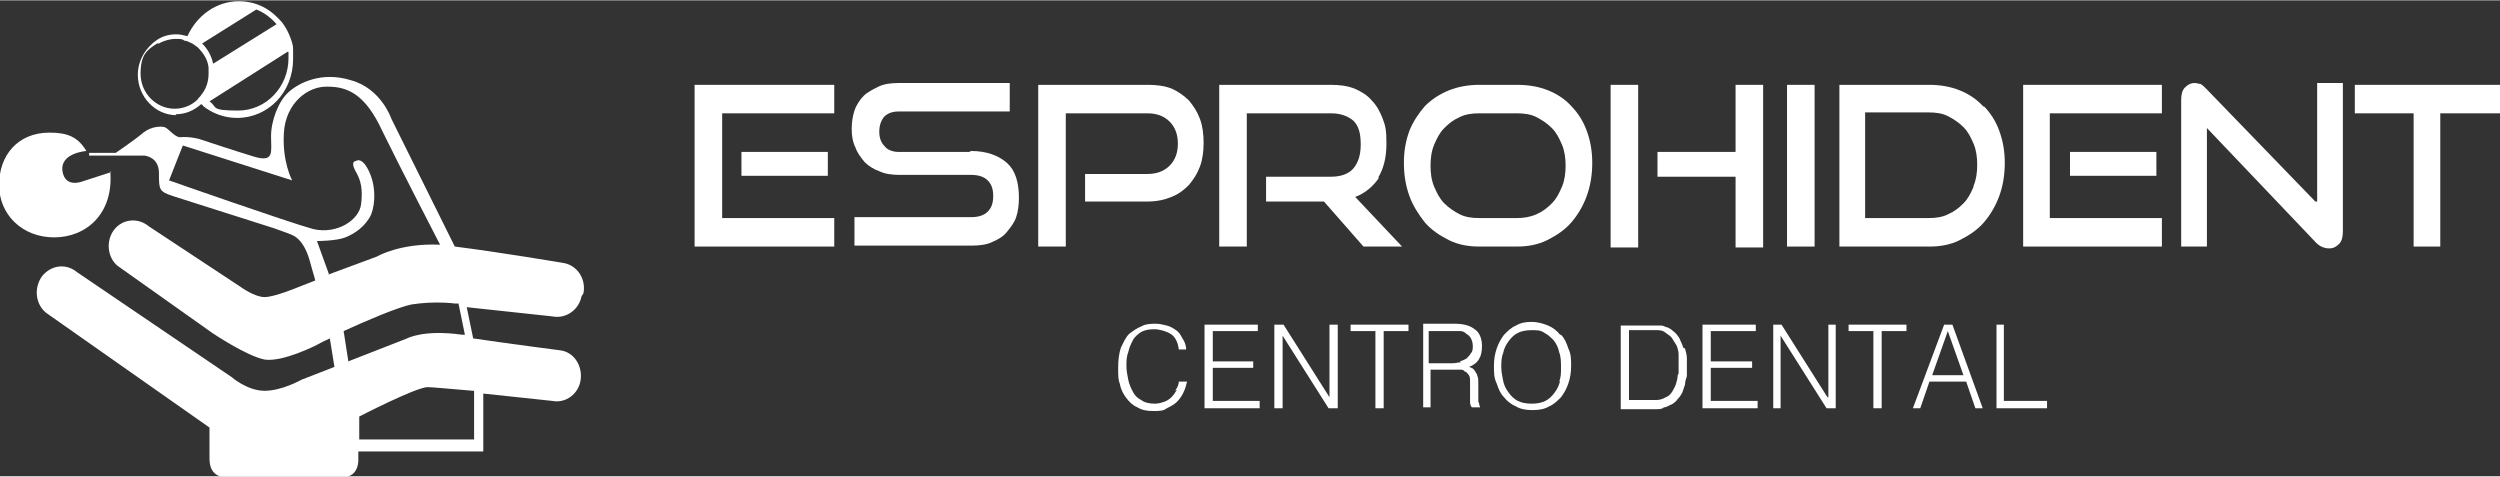 <?xml version="1.0" encoding="UTF-8"?>
<svg id="Capa_1" xmlns="http://www.w3.org/2000/svg" width="96mm" height="18.3mm" version="1.1" viewBox="0 0 272.1 51.8">
  <rect x="0" y="0" width="272.1" height="51.8" fill="#333333" stroke="none"/>
  <!-- Generator: Adobe Illustrator 29.1.0, SVG Export Plug-In . SVG Version: 2.1.0 Build 142)  -->
  <defs>
    <style>
      .st0 {
        fill: #fff;
      }
    </style>
  </defs>
  <g>
    <path class="st0" d="M12.1,18.7l-3.1,1s-1.9.8-2.2-1.1c-.3-2,2.6-2.2,2.6-2.2-.9-1.5-2-2-4-2-3.5,0-5.5,2.5-5.5,5.7s2.5,5.7,6,5.7,6.5-2.6,6.1-7.2Z"/>
    <path class="st0" d="M19.1,12.4c1.1,0,2-.4,2.8-1.1,0,0,0,0,0,0,0,0,.2.1.2.2,1,.8,2.3,1.3,3.7,1.3,3.4,0,6.1-2.8,6.1-6.4s0-.7,0-1.1c0-.5-.2-1-.4-1.5-.2-.5-.5-1-.8-1.4,0,0,0,0,0,0-.6-.7-1.3-1.3-2.1-1.7-.8-.4-1.7-.6-2.6-.6-2.5,0-4.6,1.6-5.6,3.8-.4-.1-.8-.2-1.2-.2-.8,0-1.5.2-2.1.6-1.2.8-2.1,2.2-2.1,3.8,0,2.4,1.9,4.4,4.2,4.4ZM31.4,5.6c0,.2,0,.5,0,.7,0,3.1-2.4,5.7-5.5,5.7s-2.2-.4-3.1-1l8.5-5.4ZM27.9,1c.8.3,1.6.9,2.2,1.6l-6.9,4.3c-.2-.9-.6-1.6-1.2-2.2l5.9-3.7ZM17.3,4.7c.5-.3,1.2-.5,1.8-.5s.7,0,1,.2c.2,0,.4.1.6.2.3.1.5.3.8.5.6.6,1.1,1.3,1.2,2.2,0,.2,0,.5,0,.7,0,.9-.3,1.7-.8,2.3-.1.2-.3.3-.4.5,0,0,0,0,0,0-.6.6-1.5,1-2.5,1-2,0-3.7-1.7-3.7-3.8s.7-2.6,1.8-3.3Z"/>
    <path class="st0" d="M63.5,31.9c.3-1.5-.6-3-2.1-3.3,0,0-7.1-1.2-11.9-1.8h0s-6.9-13.9-6.9-13.9c0,0-1.1-3.3-4.4-4.2-3.2-1-5.7.3-6.8,1.3-1.1,1-1.9,3.1-1.9,4.8s.4,2.9-1.9,2.2c-2.3-.7-5.9-1.9-5.9-1.9,0,0-1-.3-2.1-.2-.6,0-1.3-1-1.7-1.1-.4-.1-1.4-.1-2.3.6-.8.7-3,2.2-3,2.2h-2.9v.3h6c0,0,1.6.1,1.6,1.9s0,2,1.5,2.5c1.6.5,11,3.5,11,3.5,0,0,1.7.6,1.9.7.2.1,1.3.4,2,2.8.4,1.5.6,2,.6,2.2l-1.8.7s-2.6,1.1-3.7,1.1-2.6-1.1-2.6-1.1l-10-6.6c-1.2-1-2.9-.8-3.8.4-.9,1.2-.7,3,.4,3.9l10.3,7.3s3.7,2.5,5.7,2.9c2,.3,5.7-1.6,5.7-1.6,0,0,.5-.3,1.4-.7l.5,3.1-3.6,1.4s-2.1,1.2-4,1.2-3.6-1.5-3.6-1.5l-16.8-11.4c-1.2-1-2.8-.8-3.8.4-.9,1.2-.8,3,.4,4l17.8,12.5v3.4c0,2.5,2.4,2,2.4,2h12.1c1.8,0,1.7-1.9,1.7-1.9v-.9h13.6v-6.3c3.7.4,7.5.8,7.5.8,1.5.3,2.9-.8,3.1-2.3.2-1.5-.7-3-2.2-3.2,0,0-5.4-.7-9.5-1.3l-.7-3.4,9.3,1c1.5.3,2.9-.7,3.2-2.2ZM35.8,29.8h0s-1.3-3.6-1.3-3.6c0,0,2.1,0,3.1-.4,1-.4,2.2-1.2,2.8-2.5.5-1.3.4-3,0-4.1-.2-.6-.9-2.2-1.7-1.7,0,0-.6,0,0,1.1.6,1,.8,2,.6,3.6-.2,1.7-2.6,3.3-5.2,2.7-2.6-.7-15.7-5.3-15.7-5.3l1.5-3.8,11.9,3.8s-1.1-2-.9-5.2c.2-3.2,2.6-5.1,4.8-5,2.2,0,4.1.9,5.9,4.8,1.9,3.9,6.3,12.4,6.3,12.4h0c-4.4-.2-6.9,1.3-6.9,1.3l-5.4,2ZM37.9,39.2l-.5-3.2c2.4-1.1,5.9-2.6,7.4-2.9,2.6-.4,4.7-.1,4.7-.1h.4s.7,3.4.7,3.4c-.1,0-.2,0-.3,0-4.2-.6-6,.4-6,.4l-6.4,2.5ZM51.6,42.5h0s0,5.3,0,5.3h-12.5v-2.5s6-3.1,7.4-3.2c.5,0,2.6.2,5,.4Z"/>
  </g>
  <g>
    <polygon class="st0" points="78.6 12.3 90.8 12.3 90.8 9.2 75.6 9.2 75.6 26.8 90.8 26.8 90.8 23.7 78.6 23.7 78.6 12.3"/>
    <rect class="st0" x="80.7" y="16.5" width="9.4" height="2.6"/>
    <path class="st0" d="M105.5,16.5h-7.7c-.6,0-1.2-.2-1.5-.6-.4-.4-.6-.9-.6-1.6s.2-1.2.5-1.6c.4-.4.9-.6,1.6-.6h12.1v-3.1h-12.1c-.8,0-1.6.1-2.2.4-.6.3-1.2.6-1.6,1-.4.4-.8,1-1,1.6-.2.6-.3,1.3-.3,2s.1,1.4.4,2c.2.6.6,1.1,1,1.6.4.4,1,.8,1.6,1,.6.3,1.4.4,2.2.4h7.8c.8,0,1.4.2,1.8.6.4.4.6.9.6,1.7s-.2,1.3-.6,1.7c-.4.4-1,.6-1.8.6h-12.7v3.1h12.7c.9,0,1.7-.1,2.3-.4.7-.3,1.2-.6,1.6-1.1.4-.5.8-1,1-1.6.2-.6.3-1.3.3-2.1,0-1.7-.4-3-1.3-3.8-.9-.8-2.2-1.3-3.9-1.3Z"/>
    <path class="st0" d="M129.4,10.9c-.5-.5-1.2-1-1.9-1.3-.8-.3-1.6-.4-2.6-.4h-11.9v17.6h3v-14.5h8.9c1,0,1.8.3,2.4.9.6.6.9,1.4.9,2.4s-.3,1.8-.9,2.4c-.6.6-1.4.9-2.4.9h-6.8v3h6.8c1,0,1.9-.2,2.6-.5.8-.3,1.4-.8,1.9-1.3.5-.6.9-1.2,1.2-2,.3-.8.4-1.7.4-2.6s-.1-1.8-.4-2.6c-.3-.8-.7-1.4-1.2-2Z"/>
    <path class="st0" d="M150,19.3c.6-1,.9-2.2.9-3.7s-.1-1.9-.4-2.7c-.3-.8-.7-1.5-1.2-2-.5-.6-1.2-1-1.9-1.3-.8-.3-1.6-.4-2.6-.4h-12.1v17.6h3v-14.5h9.2c1,0,1.8.3,2.4.8.6.6.8,1.4.8,2.6s-.3,2-.8,2.6c-.5.6-1.4.9-2.4.9h-7.1v2.7h6.3l4.3,4.9h4.2l-5.1-5.4c1.1-.4,2-1.2,2.6-2.1Z"/>
    <path class="st0" d="M171.1,11.6c-.7-.8-1.6-1.4-2.6-1.8-1-.4-2.1-.6-3.4-.6h-4.1c-1.2,0-2.3.2-3.3.6-1,.4-1.9,1-2.6,1.7-.7.8-1.3,1.7-1.7,2.7-.4,1.1-.6,2.2-.6,3.5s.2,2.5.6,3.6c.4,1.1,1,2,1.7,2.9.7.8,1.6,1.4,2.6,1.9,1,.5,2.1.7,3.3.7h4.1c1.2,0,2.3-.2,3.3-.7,1-.5,1.9-1.1,2.6-1.9.7-.8,1.3-1.8,1.7-2.9.4-1.1.6-2.3.6-3.6s-.2-2.4-.6-3.5c-.4-1.1-1-2-1.7-2.7ZM170,20.3c-.3.7-.6,1.3-1.1,1.8-.5.5-1,.9-1.7,1.2-.7.3-1.4.4-2.1.4h-4.1c-.8,0-1.5-.1-2.1-.4-.6-.3-1.2-.7-1.7-1.2-.5-.5-.8-1.1-1.1-1.8-.3-.7-.4-1.5-.4-2.3s.1-1.6.4-2.3c.3-.7.6-1.3,1.1-1.8.5-.5,1-.9,1.7-1.2.6-.3,1.3-.4,2.1-.4h4.1c.8,0,1.5.1,2.1.4.6.3,1.2.7,1.7,1.2.5.5.8,1.1,1.1,1.8.3.7.4,1.5.4,2.3s-.1,1.6-.4,2.3Z"/>
    <polygon class="st0" points="188.9 16.5 180.4 16.5 180.4 19.2 188.9 19.2 188.9 26.9 191.9 26.9 191.9 9.2 188.9 9.2 188.9 16.5"/>
    <rect class="st0" x="175.3" y="9.2" width="3" height="17.7"/>
    <rect class="st0" x="194.5" y="9.2" width="3" height="17.6"/>
    <path class="st0" d="M215.9,11.6c-.7-.8-1.6-1.4-2.6-1.8-1-.4-2.1-.6-3.3-.6h-9.8v17.6h9.8c1.2,0,2.3-.2,3.3-.7,1-.5,1.9-1.1,2.6-1.9.7-.8,1.3-1.8,1.7-2.9.4-1.1.6-2.3.6-3.6s-.2-2.4-.6-3.5c-.4-1.1-1-2-1.7-2.7ZM214.8,20.3c-.3.7-.6,1.3-1.1,1.8-.5.5-1,.9-1.7,1.2-.6.3-1.3.4-2.1.4h-6.9v-11.5h6.9c.8,0,1.5.1,2.1.4.6.3,1.2.7,1.7,1.2.5.5.8,1.1,1.1,1.8.3.7.4,1.5.4,2.3s-.1,1.6-.4,2.3Z"/>
    <rect class="st0" x="225.3" y="16.5" width="9.4" height="2.6"/>
    <polygon class="st0" points="223.1 12.3 235.3 12.3 235.3 9.2 220.2 9.2 220.2 26.8 235.3 26.8 235.3 23.7 223.1 23.7 223.1 12.3"/>
    <path class="st0" d="M252,21.9l-11.9-12.3c-.2-.2-.4-.4-.6-.5-.2,0-.4-.1-.6-.1-.5,0-.8.2-1.1.5-.3.3-.4.8-.4,1.3v16h2.8v-12.9l11.9,12.5c.4.4.9.6,1.4.6s.8-.2,1.1-.5c.3-.3.4-.8.4-1.4V9h-2.8v12.9Z"/>
    <polygon class="st0" points="256.3 9.2 256.3 12.3 262.7 12.3 262.7 26.8 265.6 26.8 265.6 12.3 272.1 12.3 272.1 9.2 256.3 9.2"/>
  </g>
  <g>
    <path class="st0" d="M128.1,42.4c-.2.3-.4.6-.6.8-.2.2-.5.4-.8.5-.3.1-.6.2-1,.2-.6,0-1.1-.1-1.5-.4-.4-.2-.7-.5-.9-.9-.2-.4-.4-.8-.5-1.3-.1-.5-.2-1-.2-1.5s0-1,.2-1.5c.1-.5.3-.9.5-1.3.2-.4.6-.7.9-.9.4-.2.8-.3,1.4-.3s1.3.2,1.8.5c.5.3.8.9.9,1.7h.8c0-.5-.2-.9-.4-1.2-.2-.4-.4-.7-.7-.9-.3-.2-.6-.4-1-.5-.4-.1-.8-.2-1.2-.2s-1.1,0-1.6.3c-.5.2-.9.5-1.3.8-.4.4-.6.9-.9,1.5-.2.6-.3,1.3-.3,2.2s0,1.3.2,1.8c.1.6.4,1.1.7,1.5.3.4.7.8,1.2,1,.5.3,1,.4,1.7.4s1.1,0,1.5-.3c.4-.2.8-.4,1.1-.7.3-.3.5-.6.7-1,.2-.4.3-.8.4-1.2h-.9c0,.4-.2.7-.4,1Z"/>
    <polygon class="st0" points="132 40 136.4 40 136.4 39.3 132 39.3 132 36 136.9 36 136.9 35.3 131.1 35.3 131.1 44.4 137.1 44.4 137.1 43.6 132 43.6 132 40"/>
    <polygon class="st0" points="144.7 43.2 144.7 43.2 139.7 35.3 138.7 35.3 138.7 44.4 139.6 44.4 139.6 36.5 139.6 36.5 144.6 44.4 145.6 44.4 145.6 35.3 144.7 35.3 144.7 43.2"/>
    <polygon class="st0" points="147 36 149.7 36 149.7 44.4 150.6 44.4 150.6 36 153.3 36 153.3 35.3 147 35.3 147 36"/>
    <path class="st0" d="M160.9,43.8c0-.1,0-.3,0-.6,0-.2,0-.5,0-.9,0-.2,0-.5,0-.7,0-.3,0-.5-.1-.7,0-.2-.2-.4-.3-.6-.1-.2-.3-.3-.6-.4.5-.2.9-.5,1.1-.9.2-.3.3-.8.3-1.4,0-.8-.3-1.5-.8-1.8-.5-.4-1.2-.6-2.2-.6h-3.4v9.1h.8s0-4.1,0-4.1h2.6c.2,0,.4,0,.6,0,.2,0,.4,0,.5.2.2,0,.3.2.4.3.1.1.2.3.2.6,0,.2,0,.4,0,.7,0,.3,0,.6,0,.9,0,.3,0,.6,0,.8,0,.3.1.5.2.6h.9c0-.1-.1-.2-.1-.3,0,0,0-.2-.1-.3ZM159,39.4c-.3,0-.5.1-.9.1h-2.6v-3.5h2.6c.3,0,.5,0,.8,0,.3,0,.5.1.7.3.2.1.4.3.5.5.1.2.2.5.2.8s0,.6-.2.8c-.1.2-.3.4-.5.6-.2.1-.4.2-.7.3Z"/>
    <path class="st0" d="M169.8,36.4c-.3-.4-.8-.8-1.3-1-.5-.2-1.1-.4-1.8-.4s-1.2.1-1.7.4c-.5.2-.9.6-1.3,1-.3.4-.6.9-.8,1.5-.2.6-.3,1.2-.3,1.9s0,1.3.3,1.9c.2.6.4,1.1.8,1.5.3.4.8.8,1.3,1,.5.3,1.1.4,1.8.4s1.3-.1,1.8-.4c.5-.2.9-.6,1.3-1,.3-.4.6-.9.8-1.5.2-.6.3-1.2.3-1.9s0-1.3-.3-1.9c-.2-.6-.4-1.1-.8-1.5ZM169.8,41.4c-.1.5-.3.9-.6,1.3-.3.4-.6.7-1,.9-.4.2-.9.3-1.5.3s-1.1-.1-1.5-.3c-.4-.2-.7-.5-1-.9-.3-.4-.5-.8-.6-1.3-.1-.5-.2-1-.2-1.5s0-1,.2-1.5c.1-.5.3-.9.6-1.3.3-.4.6-.7,1-.9.4-.2.9-.3,1.5-.3s1,0,1.4.3c.4.2.7.5,1,.8.3.4.5.8.6,1.3.2.5.2,1.1.2,1.7s0,1-.2,1.5Z"/>
    <path class="st0" d="M183.2,37.8c-.1-.4-.3-.7-.4-1-.2-.3-.4-.6-.7-.8-.2-.2-.4-.3-.6-.4-.2,0-.4-.2-.7-.2-.2,0-.5,0-.7,0-.2,0-.5,0-.7,0h-3v9.1h3c.3,0,.6,0,.9,0,.3,0,.6,0,.8-.2.3,0,.5-.2.8-.3.2-.1.5-.3.7-.6.2-.2.4-.5.5-.7.1-.3.2-.6.3-.9,0-.3.1-.6.2-.9,0-.3,0-.6,0-.9s0-.6,0-1c0-.4-.1-.7-.2-1.1ZM182.6,40.8c0,.3-.1.7-.2,1-.1.3-.3.6-.4.8-.2.3-.4.5-.7.6-.3.2-.7.3-1,.3-.3,0-.7,0-1,0h-2v-7.6h2c.4,0,.7,0,1.1,0,.4,0,.7.1.9.3.3.2.6.4.7.6.2.3.3.5.5.8.1.3.2.6.2,1,0,.3,0,.7,0,1s0,.6,0,1Z"/>
    <polygon class="st0" points="186.2 40 190.7 40 190.7 39.3 186.2 39.3 186.2 36 191.1 36 191.1 35.3 185.3 35.3 185.3 44.4 191.3 44.4 191.3 43.6 186.2 43.6 186.2 40"/>
    <polygon class="st0" points="199 43.2 198.9 43.2 193.9 35.3 193 35.3 193 44.4 193.8 44.4 193.8 36.5 193.8 36.5 198.8 44.4 199.8 44.4 199.8 35.3 199 35.3 199 43.2"/>
    <polygon class="st0" points="201.2 36 203.9 36 203.9 44.4 204.8 44.4 204.8 36 207.5 36 207.5 35.3 201.2 35.3 201.2 36"/>
    <path class="st0" d="M211.6,35.3l-3.4,9.1h.8l1-2.9h4l1,2.9h.8l-3.3-9.1h-.9ZM210.3,40.8l1.7-4.8,1.7,4.8h-3.4Z"/>
    <polygon class="st0" points="218.1 43.6 218.1 35.3 217.3 35.3 217.3 44.4 222.8 44.4 222.8 43.6 218.1 43.6"/>
  </g>
</svg>